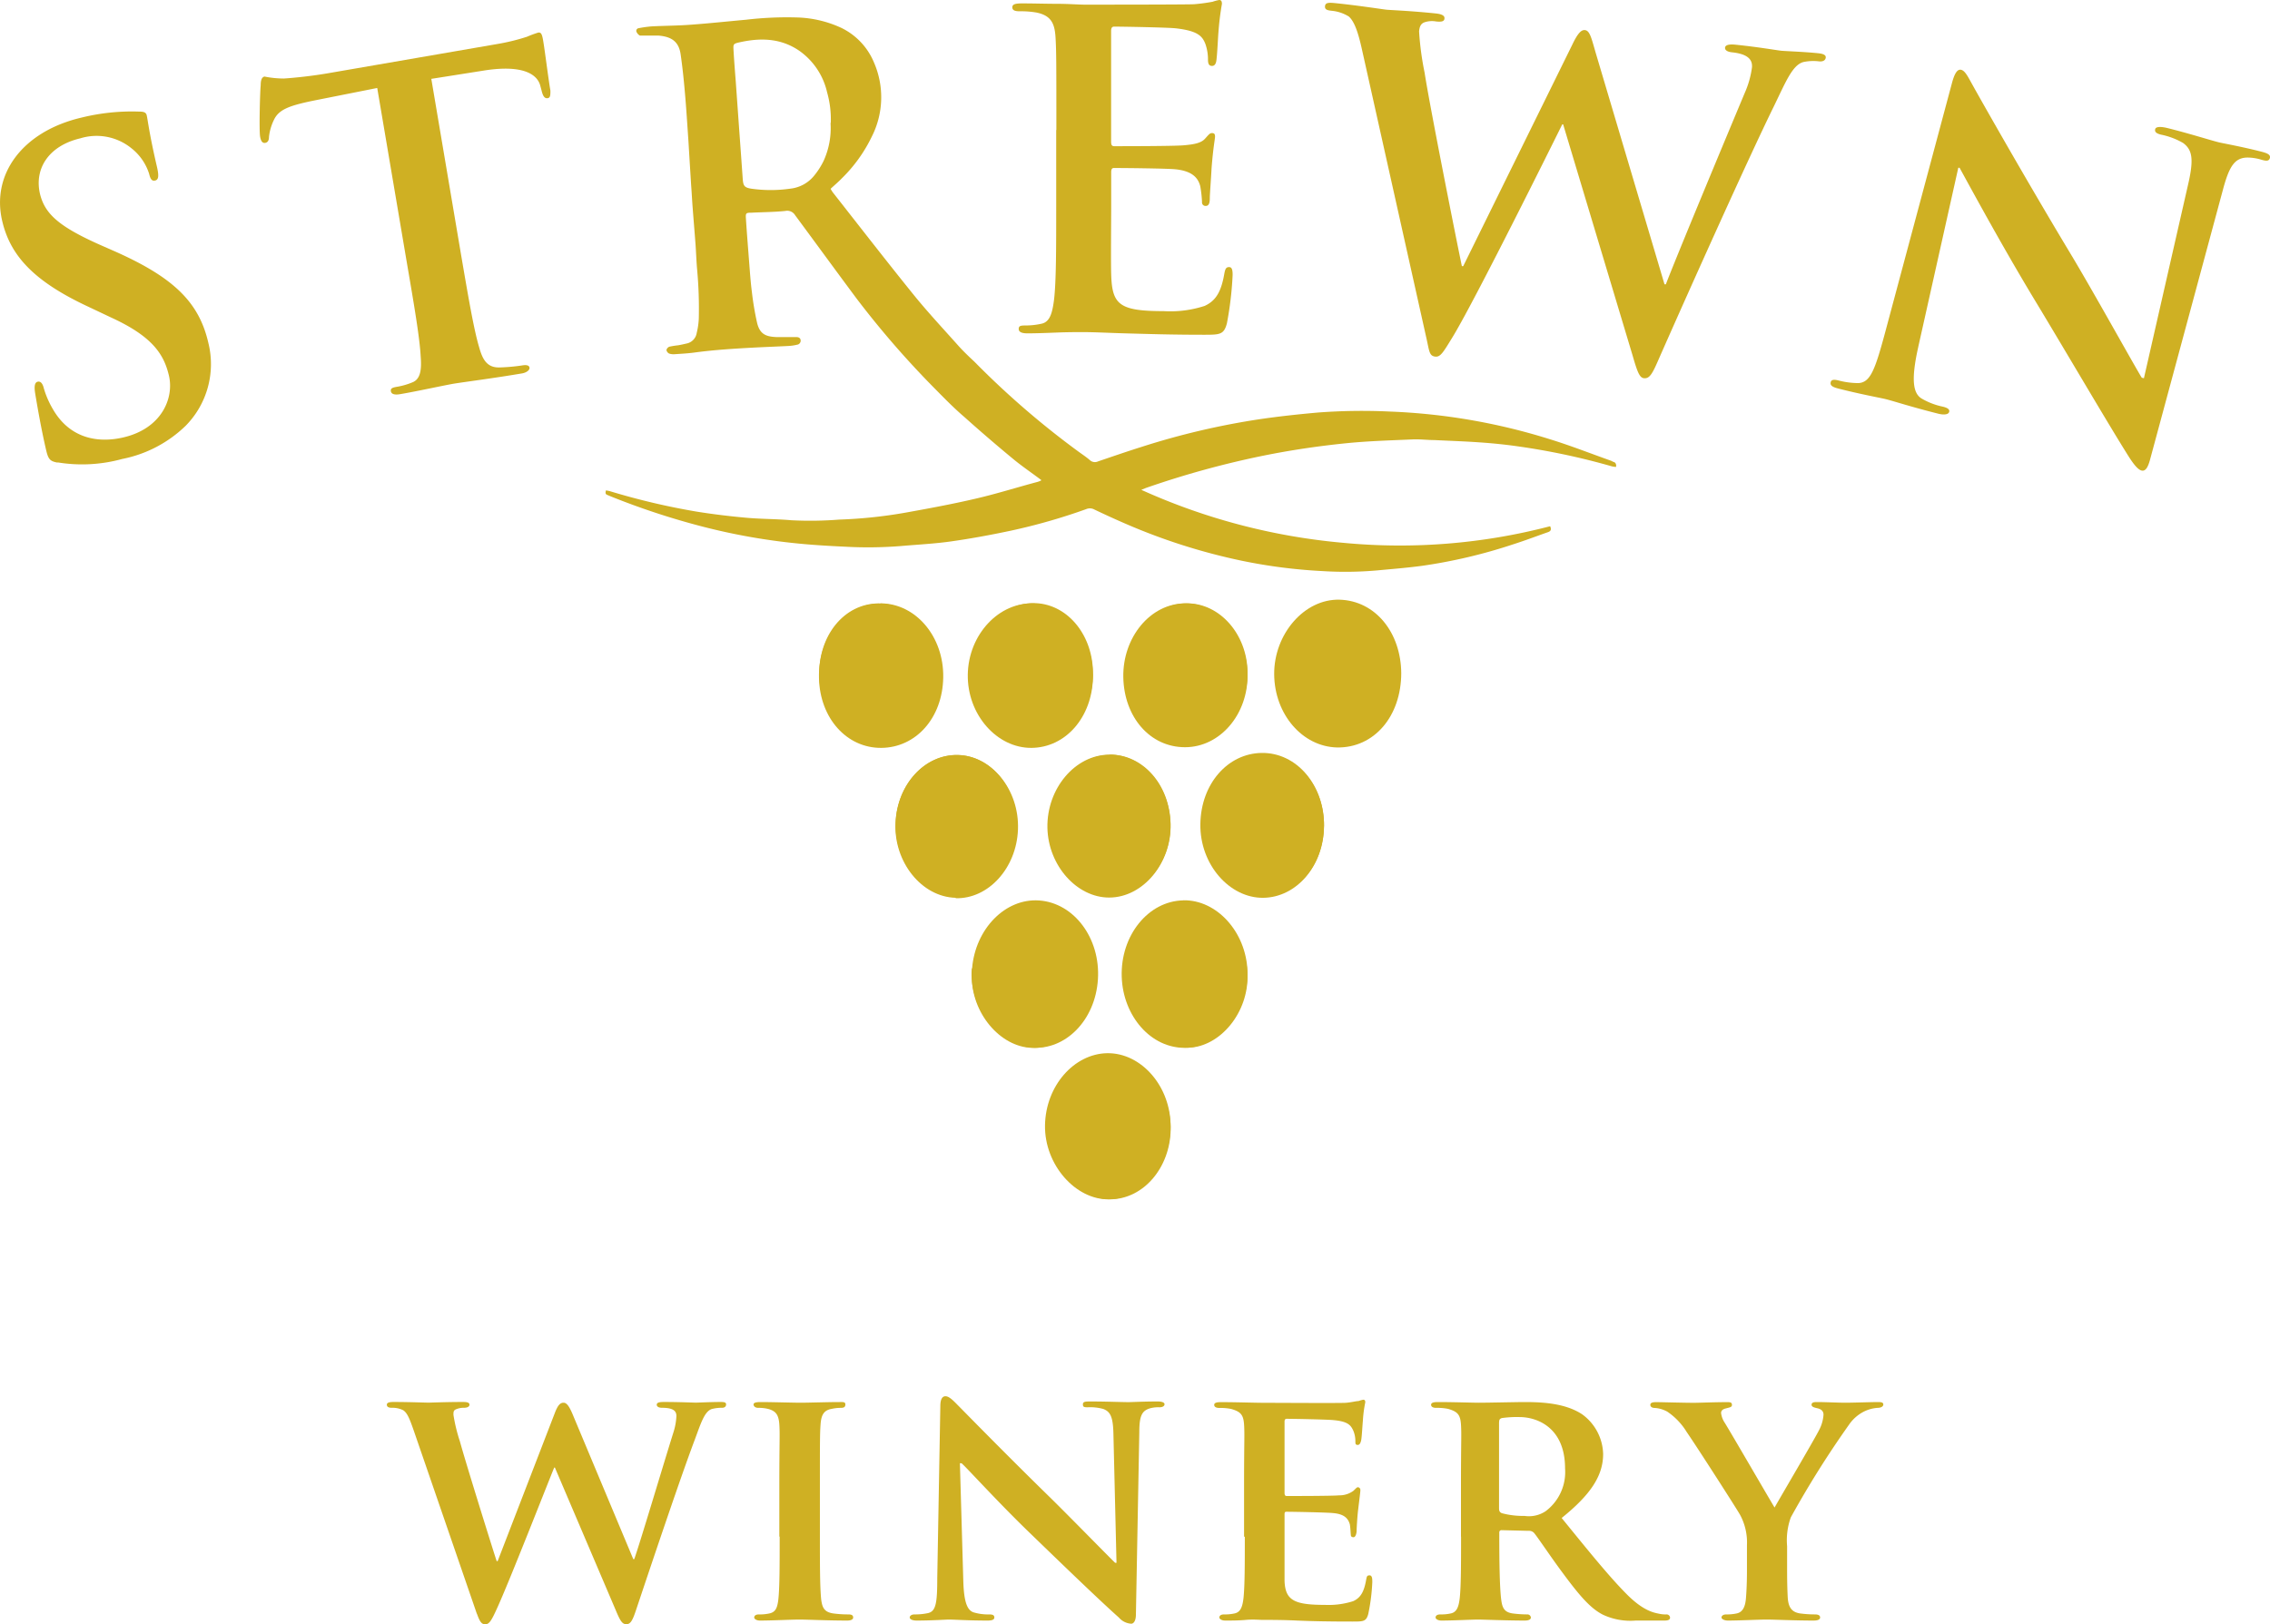<svg id="logo" data-name="logo" xmlns="http://www.w3.org/2000/svg" viewBox="0 0 273.68 195.88"><title>Strewn</title><path d="M6.94,55.79c-.9-.17-1.12-.39-1.38-1.52-.66-2.82-1.17-5.94-1.31-6.77s-.1-1.38.3-1.47.62.34.72.75a11,11,0,0,0,1.07,2.5c2,3.53,5.35,4.21,8.53,3.47,4.61-1.07,6.13-4.72,5.5-7.44-.59-2.51-1.9-4.69-6.93-7L10.67,37C4,33.9,1.22,30.77.26,26.62-1.05,21,2.72,15.84,9.83,14.18a25.39,25.39,0,0,1,7-.72c.49,0,.78.09.86.45.15.67.3,2.2,1.23,6.19.26,1.13.2,1.57-.21,1.67s-.58-.19-.73-.81a6.37,6.37,0,0,0-2.12-3.07,6.67,6.67,0,0,0-6.17-1.21c-3.79.89-5.58,3.63-4.87,6.7C5.4,25.74,7,27.27,12,29.5l1.68.74C21,33.46,24,36.48,25.12,41.35a10.59,10.59,0,0,1-2.74,10,15.19,15.19,0,0,1-7.65,4,18.21,18.21,0,0,1-7.79.41" fill="#CFB023"/><path d="M45.48,10.61l-7.7,1.53c-3,.62-4.2,1.09-4.78,2.37a6.18,6.18,0,0,0-.57,2c0,.43-.15.67-.46.72s-.51-.18-.61-.75c-.14-.83,0-5.72.07-6.16,0-.7.14-1,.45-1.09a12.08,12.08,0,0,0,2.34.24c1.53-.1,3.52-.33,5.23-.62L60,5.3a25,25,0,0,0,3.54-.87,12.64,12.64,0,0,1,1.35-.5c.37-.06.47.24.6,1,.19,1.09.64,4.7.87,6,0,.53,0,.86-.33.91s-.56-.17-.74-.94l-.15-.56c-.34-1.33-2-2.55-6.62-1.86L52,9.51,55.6,30.79c.82,4.78,1.51,8.88,2.16,11.06.4,1.43.91,2.52,2.5,2.46a22.49,22.49,0,0,0,2.68-.24c.57-.1.86,0,.9.27s-.33.59-.9.69c-3.42.58-6.72,1-8.17,1.23-1.2.2-4.44.92-6.51,1.27-.68.12-1.07,0-1.13-.34s.14-.45.76-.55a8.63,8.63,0,0,0,1.83-.53c1-.39,1.12-1.58,1-3.11-.11-2.22-.81-6.32-1.63-11.1L45.48,10.61Z" fill="#CFB023"/><path d="M127.36,15.68c0-8,0-9.47-.1-11.16s-.53-2.63-2.26-3a10.91,10.91,0,0,0-2.05-.16c-.58,0-.9-.11-.9-.48s.37-.47,1.16-.47c1.42,0,2.95.05,4.26.05s2.58.1,3.32.1c1.68,0,12.15,0,13.16-.05A21.27,21.27,0,0,0,146.2.21,4.83,4.83,0,0,1,147,0c.26,0,.32.21.32.47a33.59,33.59,0,0,0-.42,3.42c-.05.53-.15,2.84-.26,3.48-.05.26-.16.58-.52.58s-.48-.27-.48-.74a5.67,5.67,0,0,0-.31-1.9c-.37-.95-.9-1.58-3.53-1.89-.9-.11-6.42-.21-7.47-.21-.26,0-.37.16-.37.53V17.05c0,.37.05.58.37.58,1.16,0,7.21,0,8.42-.11s2.05-.26,2.53-.79.58-.68.84-.68.37.1.37.42-.21,1.16-.42,3.84c-.05,1.05-.21,3.16-.21,3.52s0,1-.47,1a.42.42,0,0,1-.47-.47,14.38,14.38,0,0,0-.21-1.89c-.26-1.05-1-1.84-2.95-2.05-1-.11-6.21-.16-7.47-.16-.26,0-.32.21-.32.52v4.16c0,1.79-.05,6.63,0,8.16.11,3.63.95,4.42,6.32,4.42a13.38,13.38,0,0,0,4.95-.63c1.37-.63,2-1.74,2.37-3.89.11-.58.21-.79.58-.79s.42.42.42.95a41.24,41.24,0,0,1-.69,5.84c-.37,1.37-.84,1.37-2.84,1.37-3.95,0-6.84-.1-9.11-.16s-3.89-.16-5.47-.16c-.58,0-1.74,0-3,.05s-2.58.1-3.63.1c-.68,0-1.05-.16-1.05-.53s.21-.42.84-.42a8.63,8.63,0,0,0,1.9-.21c1.05-.21,1.32-1.37,1.52-2.9.26-2.21.26-6.36.26-11.21V15.68Z" fill="#CFB023"/><path d="M164.21,6c-.44-2-.89-3.37-1.58-4a4.73,4.73,0,0,0-2.08-.7c-.53-.06-.85-.14-.8-.57S160.22.3,161,.38c2.77.28,5.68.74,6.16.79s2.84.13,5.92.45q1.12.11,1.07.59c0,.43-.48.43-1,.38a2.81,2.81,0,0,0-1.35.08c-.5.16-.65.52-.71,1.11a35,35,0,0,0,.67,5c.54,3.61,3.84,20.24,4.49,23.32l.16,0L189.55,5.41c.68-1.43,1.1-1.82,1.53-1.78.58.06.77.88,1.28,2.66l8.32,28h.16c1.33-3.47,7-17.08,9.53-23.12a11.27,11.27,0,0,0,.85-3c.09-.85-.32-1.64-2.39-1.86-.53-.05-.89-.25-.85-.57s.48-.43,1.27-.35c2.82.29,5,.68,5.52.73s2.68.12,4.44.3c.58.06.94.2.91.52s-.32.51-.8.46a5.81,5.81,0,0,0-1.89.08c-1.33.35-2.14,2.41-3.56,5.33C210.73,19.2,203.4,35.55,200,43.27c-.78,1.8-1.11,2.41-1.8,2.34-.53-.06-.79-.73-1.38-2.78L188.46,15h-.11c-1.29,2.61-10.31,20.78-13.1,25.45C174,42.49,173.68,43.1,173,43s-.68-.66-1-2.1L164.21,6Z" fill="#CFB023"/><path d="M231.27,41.86c-.91,4.05-.58,5.56.37,6.18a8.43,8.43,0,0,0,2.59,1c.57.14.85.32.77.63s-.59.4-1.31.22c-3.35-.84-5.38-1.52-6.36-1.76-.46-.12-2.93-.57-5.61-1.25-.67-.17-1.12-.34-1-.8.08-.31.41-.33.93-.2a9.64,9.64,0,0,0,2.39.32c1.44-.07,2-1.52,3.21-6L235.34,10c.27-1,.6-1.71,1.11-1.58s.86.93,1.51,2.08c.45.82,6.22,11.05,11.87,20.43,2.63,4.39,7.72,13.57,8.39,14.62l.26.06,5.31-23.29c.74-3.16.52-4.26-.59-5.08a8.72,8.72,0,0,0-2.65-1c-.62-.15-.79-.36-.71-.67s.68-.32,1.46-.13c2.69.67,5.12,1.45,6.2,1.72.57.14,2.57.48,5.1,1.12.67.17,1.17.35,1.07.76s-.43.39-1,.23A5.82,5.82,0,0,0,271,19c-1.55,0-2.23,1-3,3.9l-8.75,32.41c-.29,1.13-.61,1.55-1.07,1.43s-1-.86-1.47-1.58c-2.47-3.91-7.38-12.33-11.41-19-4.23-7-8.37-14.72-9.05-15.93l-.15,0-4.84,21.66Z" fill="#CFB023"/><path d="M125.54,57.89c-1.21-.91-2.38-1.7-3.46-2.6q-2.94-2.43-5.81-5c-1.17-1-2.29-2.13-3.39-3.25A110.61,110.61,0,0,1,103.27,36c-2.39-3.21-4.75-6.45-7.13-9.67-.09-.13-.19-.25-.28-.38a1.11,1.11,0,0,0-1.18-.51c-1.36.14-2.72.14-4.08.21-.67,0-.71.06-.67.69.11,1.72.25,3.43.38,5.14.1,1.25.18,2.5.34,3.73a35.48,35.48,0,0,0,.62,3.69c.34,1.46,1.13,1.69,2.34,1.75.65,0,1.3,0,1.95,0H96c.29,0,.5.1.53.39a.49.49,0,0,1-.43.53,5.54,5.54,0,0,1-1,.15c-1.36.07-2.72.12-4.08.19-2.45.13-4.9.28-7.34.61-.75.1-1.51.14-2.27.19a1.77,1.77,0,0,1-.73-.07.6.6,0,0,1-.33-.43.58.58,0,0,1,.35-.4,9.5,9.5,0,0,1,1.06-.17c.35-.06.7-.14,1-.21A1.54,1.54,0,0,0,84,40.14a8.76,8.76,0,0,0,.25-1.72,51.54,51.54,0,0,0-.2-5.89c-.09-1-.12-2-.19-3-.11-1.49-.24-3-.35-4.47-.07-.89-.11-1.78-.18-2.67Q83.16,19.67,83,17c-.14-2-.26-4-.44-6-.13-1.49-.29-3-.5-4.45s-1-2.13-2.69-2.26c-.6,0-1.21,0-1.82,0-.13,0-.3,0-.4,0a.89.89,0,0,1-.38-.39A.32.32,0,0,1,77,3.4a13.56,13.56,0,0,1,1.59-.22c1.56-.08,3.13-.08,4.69-.2,2.22-.16,4.44-.4,6.66-.6a42.13,42.13,0,0,1,6.29-.27,13.59,13.59,0,0,1,5.18,1.24,8.05,8.05,0,0,1,3.94,4.14,10.5,10.5,0,0,1-.25,9,17.91,17.91,0,0,1-3.59,5c-.43.45-.91.85-1.37,1.28a4.67,4.67,0,0,0,.26.42c3.22,4.1,6.41,8.22,9.68,12.27,1.71,2.12,3.58,4.12,5.39,6.15.62.7,1.3,1.35,2,2a102.89,102.89,0,0,0,12.47,10.79c.49.36,1,.69,1.45,1.08a.89.89,0,0,0,1,.16c1.74-.59,3.47-1.19,5.22-1.74a90.67,90.67,0,0,1,14.28-3.35c2.32-.34,4.65-.59,7-.8a71,71,0,0,1,8.66-.12,73.73,73.73,0,0,1,19.41,3.37c2.43.75,4.81,1.69,7.21,2.54.15.05.28.15.43.19s.31.28.23.58a3.07,3.07,0,0,1-.49-.07,83.55,83.55,0,0,0-11.46-2.43c-1.48-.21-3-.36-4.46-.46-1.83-.13-3.66-.19-5.49-.28-.87,0-1.74-.12-2.61-.08-2.65.12-5.31.19-8,.46-3.36.34-6.69.83-10,1.5a109.57,109.57,0,0,0-14.15,3.89l-.57.23a75.08,75.08,0,0,0,24.34,6.39,71.67,71.67,0,0,0,24.95-2c.22.49,0,.64-.36.75-1.37.48-2.73,1-4.12,1.44a62.94,62.94,0,0,1-11,2.59c-1.79.24-3.6.38-5.39.55a44.09,44.09,0,0,1-6.57.08,63.9,63.9,0,0,1-9.75-1.25,72.45,72.45,0,0,1-14.09-4.5q-1.84-.8-3.66-1.67a1.13,1.13,0,0,0-1-.05,71.45,71.45,0,0,1-9.09,2.6c-2.36.5-4.73.94-7.12,1.28-2,.29-4.08.39-6.13.57a50.15,50.15,0,0,1-6.7.08c-1.92-.09-3.84-.2-5.74-.39a75.48,75.48,0,0,1-11.33-2,90.1,90.1,0,0,1-11.21-3.68l-.43-.18c-.26-.11-.19-.3-.15-.54a4.62,4.62,0,0,1,.47.09A83.77,83.77,0,0,0,84,61.7c2,.32,4,.56,6,.74,1.8.16,3.61.14,5.42.3a44.59,44.59,0,0,0,5.76-.08,57,57,0,0,0,8-.84c2.88-.52,5.76-1.05,8.6-1.72,2.48-.58,4.91-1.35,7.36-2a4,4,0,0,0,.37-.15m-25.35-43.1a11.84,11.84,0,0,0-.44-3.71,8.4,8.4,0,0,0-3.33-5c-2.3-1.59-4.81-1.6-7.39-1-.56.14-.6.22-.57.8.07,1.27.17,2.54.27,3.8q.2,2.8.4,5.61.23,3.14.45,6.27c.06.81.23,1,1,1.13a16.64,16.64,0,0,0,4.74,0,4.29,4.29,0,0,0,2.87-1.57,9,9,0,0,0,1.12-1.74,9.51,9.51,0,0,0,.85-4.64" fill="#CFB023"/><path d="M159.63,99.65c.06-4.83-3.2-8.67-7.32-8.61-3.94.06-7.11,3.75-7.18,8.34s3.32,8.69,7.36,8.64,7.07-3.75,7.13-8.37M117.2,117.18c-.36,4.45,3,8.85,6.92,9.17s7.33-3.27,7.63-7.89-2.75-8.85-6.8-9.13c-3.86-.27-7.37,3.29-7.74,7.85m23.93,19.05c.07-4.7-3.37-8.72-7.41-8.64-3.85.06-7.16,3.91-7.24,8.4s3.46,8.72,7.45,8.64,7.13-3.87,7.2-8.4m-26-28.2c3.89.1,7.23-3.57,7.41-8.15.19-4.75-3-8.75-7.12-8.83-3.93-.08-7.24,3.53-7.44,8.11s3.13,8.78,7.16,8.88m-9.21-35.27c-4.14,0-7.28,3.85-7.17,8.73.11,4.68,3.21,8.16,7.27,8.14s7.14-3.59,7.22-8.23-3.22-8.66-7.32-8.63M150.41,81c-.09-4.55-3.35-8.24-7.28-8.24-4.12,0-7.37,3.87-7.28,8.66s3.22,8.2,7.23,8.2,7.42-3.88,7.33-8.61M143,109.3c-4,.08-7.28,4.1-7.12,8.85.15,4.53,3.51,8.28,7.36,8.2s7.34-4.25,7.16-8.89-3.53-8.23-7.41-8.17m25.84-28.15c0-4.69-3.05-8.31-7-8.4s-7.5,3.87-7.47,8.54,3.21,8.24,7.16,8.33c4.23.1,7.35-3.52,7.32-8.47m-35,9.89c-4,0-7.45,4-7.35,8.71.1,4.46,3.48,8.3,7.33,8.28,4.06,0,7.42-4,7.3-8.73S137.76,91,133.84,91m-2.07-9.66c.07-4.61-2.94-8.4-6.85-8.6-4.07-.21-7.66,3.64-7.74,8.28s3.3,8.6,7.42,8.57,7.1-3.59,7.18-8.25" fill="#CFB023"/><path d="M159.63,99.66c-.06,4.76-3.31,8.57-7.34,8.61s-7.64-4-7.57-8.89,3.33-8.52,7.38-8.58c4.23-.07,7.59,3.89,7.53,8.86" fill="#CFB023"/><path d="M117.2,116.78c.39-4.76,4-8.47,8.07-8.19,4.23.29,7.42,4.57,7.1,9.52s-3.93,8.56-8,8.23-7.59-4.93-7.21-9.57" fill="#CFB023"/><path d="M141.13,135.95c-.07,4.68-3.43,8.61-7.44,8.68s-7.78-4.17-7.7-8.93,3.5-8.61,7.48-8.69c4.17-.07,7.73,4.08,7.66,8.93" fill="#CFB023"/><path d="M115.22,108.27c-4.09-.1-7.46-4.29-7.26-9s3.56-8.3,7.55-8.22,7.41,4.15,7.22,9c-.18,4.64-3.57,8.37-7.51,8.27" fill="#CFB023"/><path d="M106.15,72.76c4.24,0,7.65,4,7.57,8.93s-3.32,8.47-7.47,8.5-7.4-3.56-7.51-8.41c-.12-5,3.13-9,7.41-9" fill="#CFB023"/><path d="M150.41,81.25c.1,4.87-3.3,8.86-7.54,8.86s-7.35-3.65-7.44-8.44,3.25-8.91,7.49-8.91c4,0,7.39,3.8,7.48,8.48" fill="#CFB023"/><path d="M142.68,108.57c4-.07,7.54,3.79,7.72,8.52s-3.32,9.19-7.48,9.27-7.52-3.83-7.68-8.55c-.17-5,3.21-9.16,7.43-9.23" fill="#CFB023"/><path d="M168.94,81.14c0,5.25-3.27,9.07-7.74,9-4.18-.1-7.54-4-7.58-8.82s3.62-9.13,7.9-9,7.39,3.93,7.42,8.89" fill="#CFB023"/><path d="M133.74,91c4,0,7.27,3.74,7.39,8.39s-3.29,8.85-7.41,8.85c-3.9,0-7.34-3.87-7.44-8.4-.1-4.74,3.35-8.83,7.46-8.83" fill="#CFB023"/><path d="M131.77,81.66c-.08,4.82-3.28,8.5-7.42,8.53s-7.75-4-7.67-8.85,3.8-8.78,8-8.56c4,.21,7.16,4.12,7.09,8.89" fill="#CFB023"/><path d="M57.5,194.61c.33.9.53,1.27,1,1.27s.74-.41,1.39-1.85c1.48-3.2,6.31-15.58,6.93-17.05h.08l7.34,17.21c.53,1.27.78,1.68,1.27,1.68s.74-.41,1.15-1.64C78.41,189,82.1,178,83.78,173.58c.74-2,1.15-3.32,2-3.65a4.7,4.7,0,0,1,1.27-.16c.33,0,.49-.16.49-.41s-.24-.29-.65-.29c-1.19,0-2.75.08-3,.08s-2-.08-3.85-.08c-.57,0-.86.08-.86.33s.29.37.61.37c1.43,0,1.76.41,1.76,1a7.51,7.51,0,0,1-.37,2c-1.27,4.06-4,13.24-4.71,15.25h-.12L69.14,170.8c-.45-1.11-.78-1.64-1.19-1.64s-.7.29-1.07,1.27L60,188.26h-.12c-.53-1.6-3.81-12.13-4.43-14.43a20,20,0,0,1-.78-3.2c0-.37,0-.57.37-.7a2.33,2.33,0,0,1,.9-.16c.37,0,.66-.12.66-.37s-.25-.33-.78-.33c-2.09,0-3.85.08-4.18.08s-2.34-.08-4.18-.08c-.53,0-.82.08-.82.33s.21.37.57.37a2.93,2.93,0,0,1,1.39.29c.53.33.82,1.15,1.27,2.42l7.62,22.13ZM94,185.31c0,3.36,0,6.15-.16,7.58-.12,1-.33,1.52-1.07,1.68a5.31,5.31,0,0,1-1.27.12c-.45,0-.57.21-.57.37s.25.37.7.37c1.43,0,3.89-.12,4.71-.12,1,0,3.44.12,5.82.12.41,0,.7-.12.7-.37s-.16-.37-.57-.37a13.47,13.47,0,0,1-1.84-.12c-1.07-.16-1.31-.7-1.44-1.64-.16-1.48-.16-4.26-.16-7.62v-6.15c0-5.29,0-6.27.08-7.38s.37-1.72,1.35-1.88a5,5,0,0,1,1.07-.12c.37,0,.57-.08.57-.41s-.29-.29-.74-.29c-1.39,0-3.73.08-4.63.08s-3.48-.08-4.84-.08c-.57,0-.86.08-.86.29s.2.41.57.41a4.6,4.6,0,0,1,1.31.16c.78.25,1.15.65,1.23,1.84s0,2.09,0,7.38v6.15Zm21.81-8.85h.12c.7.61,4.51,4.84,8.44,8.61,3.77,3.65,8.28,8,10.53,10a2.14,2.14,0,0,0,1.48.74c.29,0,.57-.33.57-1.11l.41-22c0-2,.33-2.58,1.31-2.87a3.66,3.66,0,0,1,1.11-.12c.41,0,.62-.16.62-.37s-.33-.33-.82-.33c-1.76,0-3.12.08-3.53.08-.78,0-2.71-.08-4.59-.08-.53,0-.9,0-.9.33s.12.37.57.37a6,6,0,0,1,1.88.2c.86.33,1.19.94,1.23,3.07l.37,15.49h-.16c-.53-.49-5.33-5.41-7.79-7.83-5.25-5.12-10.66-10.66-11.11-11.11-.61-.62-1.11-1.15-1.56-1.15s-.62.49-.62,1.19L113,190.31c0,3-.16,4-1.11,4.22a7.42,7.42,0,0,1-1.64.16c-.33,0-.57.16-.57.37s.33.37.82.37c1.85,0,3.57-.12,3.89-.12.66,0,2.34.12,4.67.12.49,0,.82-.08.82-.37s-.21-.37-.62-.37a6.12,6.12,0,0,1-1.89-.25c-.7-.25-1.15-1.07-1.23-3.77l-.41-14.22Zm34.27,8.85c0,3.2,0,5.94-.16,7.42-.12,1-.33,1.68-1.07,1.84a5.31,5.31,0,0,1-1.27.12c-.45,0-.57.21-.57.37s.25.37.7.37c.74,0,1.64,0,2.5-.08s1.64,0,2,0c1.07,0,2.42,0,4.18.08s3.93.12,6.64.12c1.35,0,1.68,0,1.93-.9a23.55,23.55,0,0,0,.49-3.85c0-.37,0-.82-.33-.82s-.33.16-.41.53c-.25,1.44-.66,2.17-1.56,2.58a9.73,9.73,0,0,1-3.4.45c-3.69,0-4.8-.53-4.88-2.91,0-1,0-4,0-5.16v-2.79c0-.21,0-.37.21-.37.9,0,5,.08,5.66.16,1.35.12,1.8.66,2,1.35.08.45.08.9.12,1.27,0,.16.08.29.33.29s.37-.49.37-.78.08-1.64.16-2.34c.21-1.76.29-2.34.29-2.54a.33.33,0,0,0-.29-.37c-.16,0-.29.21-.57.45a2.84,2.84,0,0,1-1.72.53c-.82.08-5.49.08-6.31.08-.2,0-.25-.16-.25-.37v-8.61c0-.21.08-.33.25-.33.74,0,5,.08,5.66.16,1.8.16,2.09.66,2.38,1.27a3.27,3.27,0,0,1,.25,1.27c0,.29,0,.45.29.45s.37-.41.41-.57c.08-.41.16-1.93.2-2.3a15.44,15.44,0,0,1,.29-2.25c0-.16,0-.33-.25-.33a4.2,4.2,0,0,0-.57.16c-.29,0-.86.16-1.52.21s-8.69,0-9.84,0-3.32-.08-5.21-.08c-.53,0-.82.08-.82.33s.25.37.61.37a6.65,6.65,0,0,1,1.43.12c1.15.33,1.48.7,1.56,1.88s0,2.09,0,7.38v6.15Zm26.07,0c0,3.2,0,5.94-.16,7.42-.12,1-.33,1.68-1.07,1.84a5.3,5.3,0,0,1-1.27.12c-.45,0-.57.21-.57.37s.25.37.7.37c1.43,0,3.73-.12,4.43-.12.53,0,3.53.12,5.62.12.45,0,.74-.12.74-.37a.42.42,0,0,0-.45-.37,13.67,13.67,0,0,1-1.76-.12c-1.11-.16-1.27-.82-1.39-1.84-.16-1.48-.21-4.18-.21-7.42v-.49a.26.26,0,0,1,.29-.29l3.24.08a.83.83,0,0,1,.66.25c.45.53,2,2.87,3.4,4.75,2,2.71,3.36,4.34,4.92,5.12a7.81,7.81,0,0,0,3.94.7h3.44c.45,0,.7-.08.7-.37a.42.42,0,0,0-.45-.37,3.37,3.37,0,0,1-.86-.08c-.57-.12-1.84-.29-3.85-2.29-2.17-2.17-4.71-5.33-7.91-9.26,3.52-2.83,5-5.12,5-7.71a6.09,6.09,0,0,0-2.54-4.8c-1.93-1.27-4.55-1.47-6.85-1.47-1.11,0-4.39.08-5.61.08-.74,0-3-.08-4.92-.08-.53,0-.82.08-.82.33s.25.37.61.37a6.64,6.64,0,0,1,1.43.12c1.15.33,1.48.7,1.56,1.88s0,2.09,0,7.38v6.15Zm4.59-13.81c0-.29.08-.41.33-.49a13,13,0,0,1,2.13-.12c2.13,0,5.49,1.27,5.49,6.19a5.89,5.89,0,0,1-2.34,5.16,3.62,3.62,0,0,1-2.54.57,9.89,9.89,0,0,1-2.75-.33c-.25-.12-.33-.25-.33-.61V171.49Zm29.88,17.75c0,.57,0,2-.12,3.48-.08,1-.37,1.68-1.11,1.84a5.55,5.55,0,0,1-1.27.12c-.41,0-.57.21-.57.37s.29.37.78.37c1.35,0,3.77-.12,4.67-.12s3.4.12,5.66.12c.49,0,.78-.12.78-.37s-.21-.37-.62-.37a13.78,13.78,0,0,1-1.8-.12c-1.07-.16-1.39-.82-1.48-1.84-.08-1.48-.08-2.91-.08-3.48v-2.79a8.11,8.11,0,0,1,.45-3.48,117.23,117.23,0,0,1,7-11.15,4.82,4.82,0,0,1,1.89-1.64,4.4,4.4,0,0,1,1.56-.41c.41,0,.7-.16.7-.41s-.25-.29-.66-.29c-.7,0-3.07.08-3.85.08-1.07,0-2.34-.08-3.53-.08-.41,0-.61.08-.61.33s.33.33.66.41c.61.12.78.45.78.78a4.59,4.59,0,0,1-.53,1.85c-.53,1.07-4.92,8.53-5.37,9.35-.61-1-5.33-9.14-6-10.21a2.71,2.71,0,0,1-.45-1.19c0-.29.21-.45.49-.53.57-.16.82-.16.82-.45s-.2-.33-.53-.33c-1.64,0-3.32.08-4.1.08-1.19,0-3.89-.08-4.51-.08-.45,0-.7.08-.7.33s.25.37.53.37a3.59,3.59,0,0,1,1.52.45,8,8,0,0,1,2.34,2.46c1.27,1.84,6.19,9.51,6.44,10a7,7,0,0,1,.82,3.65v2.87Z" fill="#CFB023"/></svg>
